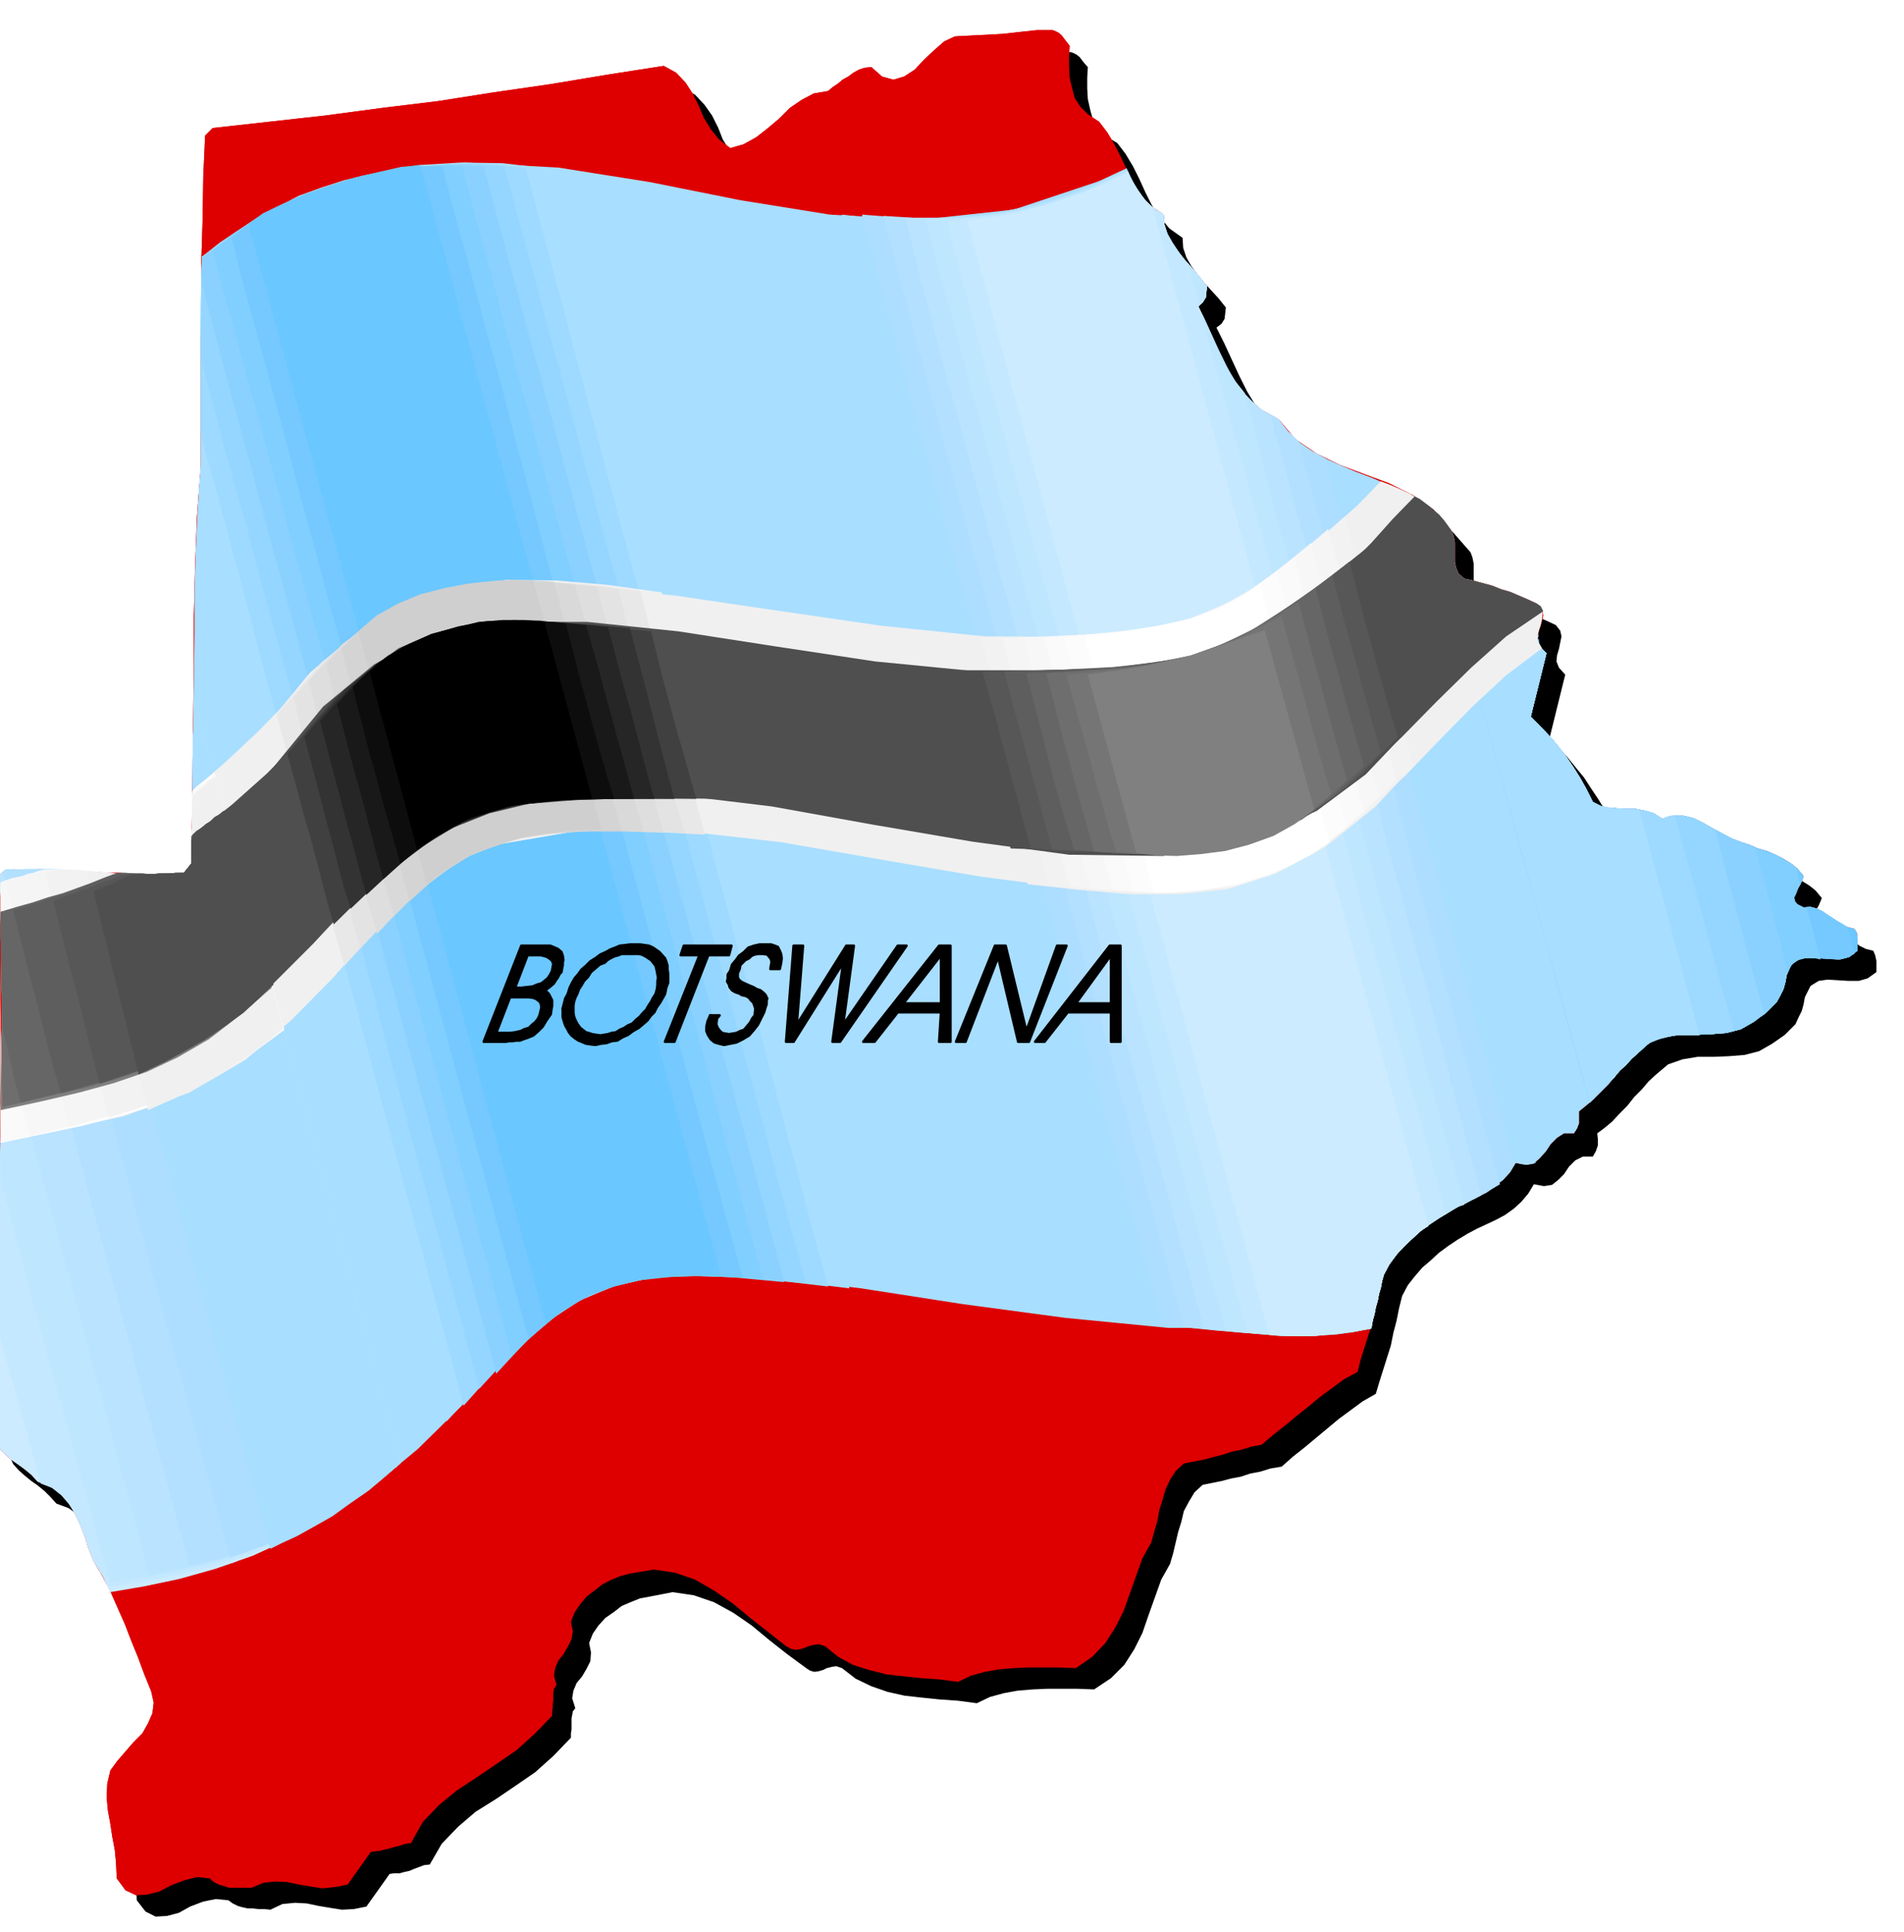 <svg xmlns="http://www.w3.org/2000/svg" width="490.455" height="497.584" fill-rule="evenodd" stroke-linecap="round" preserveAspectRatio="none" viewBox="0 0 3035 3079"><style>.brush1{fill:#de0000}.pen1{stroke:none}.brush2{fill:#000}.brush3{fill:#a8deff}.brush4{fill:#ccebff}.brush5{fill:#c4e8ff}.brush6{fill:#bfe6ff}.brush7{fill:#bae3ff}.brush8{fill:#b3e0ff}.brush9{fill:#addeff}.brush10{fill:#6bc7ff}.brush11{fill:#75c9ff}.brush12{fill:#80cfff}.brush13{fill:#8ad1ff}.brush14{fill:#94d6ff}.brush15{fill:#9ed9ff}.brush16{fill:#f0f0f0}.brush23{fill:#f2f2f2}.brush24{fill:#f5f5f5}.brush25{fill:#f7f7f7}.brush26{fill:#fafafa}.brush27{fill:#fcfcfc}.brush28{fill:#4f4f4f}.brush34{fill:#575757}.brush35{fill:#5e5e5e}.brush36{fill:#666}.brush37{fill:#6e6e6e}.brush38{fill:#757575}.pen2{stroke:#000;stroke-width:4;stroke-linejoin:round}</style><path d="m186 2993-1-24-2-21-4-21-3-20-4-22-2-21 1-22 5-21 11-15 13-15 13-15 14-14 9-16 7-16 2-17-4-18-11-27-10-27-11-27-10-26-12-27-11-25-13-25-14-24-8-20-6-19-8-20-8-17-11-18-12-14-17-11-19-7-10-11-11-9-11-8-10-7-10-9-9-9-8-10-5-11 4-111 4-111 3-112 3-111 1-112v-111l-1-111-1-109 2-6 3-3 4-3 5-1 9-1 9 1 32-1 33 1 33 2 33 2 32 1 33 2 33-1 33-1 12-15 1-81 1-79 1-78 1-78v-79l2-78 3-80 6-79V545l1-65v-66l2-65 1-67 3-66 12-12 90-10 90-10 90-12 90-11 89-14 90-13 90-15 90-14 20 11 15 16 11 17 10 20 8 19 11 18 13 16 18 14 21-6 20-11 18-14 19-16 17-17 19-13 19-10 23-4 7-6 9-6 7-6 9-5 8-6 9-5 9-3 11-1 17 15 18 5 17-5 17-11 15-16 16-15 16-14 17-8 19-1 19-1 19-1 19-1 18-2 18-2 19-2h25l5 2 4 2 5 4 6 8 7 9-1 17v17l1 17 4 17 4 15 9 14 12 12 18 12 13 17 12 20 10 20 10 21 9 20 13 19 15 17 21 14 1 16 5 15 8 14 10 15 10 13 12 13 11 13 12 15-1 9-1 9-5 8-7 6 11 24 12 26 11 26 13 26 15 23 18 22 21 18 27 15 27 32 34 23 37 18 40 15 38 14 38 19 33 23 29 34 3 8 2 10v31l2 10 4 9 9 8 14 3 15 4 15 4 15 6 14 4 14 6 14 6 15 7 7 9 3 9-2 10-3 10-3 9-1 11 4 10 10 11-25 101 14 14 15 16 13 15 14 18 11 16 12 19 10 18 10 20 11 6 14 3 14 1 15 1h15l15 3 13 4 14 9 17-5h17l16 4 16 8 14 8 15 8 15 8 16 6 12 4 14 6 14 4 14 6 12 6 13 8 10 8 10 12-2 6-3 7-4 7-3 8-3 6 1 6 4 5 10 5 11-1 11 3 9 5 10 7 9 6 10 7 9 4 12 3 4 7 1 9v19l-13 10-15 4-17-1-16-1-17-1-14 2-13 8-8 18-2 11-3 11-5 10-6 11-8 8-9 9-10 7-9 7-21 12-23 6-25 2-25 1h-26l-24 4-22 8-19 17-12 11-12 12-12 13-11 14-12 12-12 12-12 10-11 9v19l-3 8-5 8h-16l-11 7-10 10-8 12-10 11-9 8-13 2-16-3-9 15-11 12-13 10-13 10-16 8-15 8-15 7-15 9-15 9-15 10-15 11-13 12-13 12-12 13-11 15-9 17-5 18-4 20-5 20-5 20-6 19-6 19-6 19-5 20-22 12-19 14-19 14-18 15-19 15-18 15-19 15-19 16-16 3-16 5-15 3-15 5-16 4-15 4-16 3-15 3-13 12-9 14-7 15-5 17-5 16-3 17-5 17-5 18-14 25-10 28-10 28-10 28-13 26-16 25-21 22-26 18-27-1h-49l-23 1-24 2-22 4-22 6-21 10-30-4-29-2-28-3-27-3-28-7-25-8-24-13-21-17-10-3-8 1-8 2-7 3-7 2-7 1-8-2-7-4-28-22-28-22-29-24-29-20-31-18-32-11-34-5-36 6-16 4-15 6-14 7-13 10-13 10-10 12-9 13-6 15 3 15-2 13-6 12-7 12-8 10-5 12-2 12 4 15-4 6-1 6v12l-1 6v6l-1 6v7l-28 29-29 26-32 22-31 21-32 21-28 23-26 27-19 34-9 1-9 3-8 2-7 2-8 2-8 2-8 1-7 1-37 52-21 4-19 2-19-3-18-3-19-4-19-1-19 2-19 8h-36l-9-3-7-2-8-4-7-6-20-2-20 5-21 8-19 10-20 5-17 1-17-8-14-19z" class="pen1 brush1"/><path d="m218 3028-1-24-3-21-4-21-3-21-4-21-1-21 1-22 6-22 10-15 12-15 13-15 13-14 9-16 7-16 1-17-4-18-10-27-9-27-11-27-10-26-12-26-12-25-13-25-12-24-8-19-7-19-8-20-8-17-12-18-12-14-17-12-19-7-10-11-9-9-11-9-10-7-11-9-9-8-9-10-5-11 4-112 5-111 3-112 3-111v-112l1-111-1-111v-109l1-6 3-3 3-3h4l9-1 9 1 33-1 33 1 33 1 33 3 32 1 33 1 32-1h33l12-15 2-81 2-79v-78l1-78v-79l2-79 2-79 6-79V580l2-65 1-66 2-65 2-67 3-66 10-13 90-10 90-10 90-12 90-11 89-14 90-13 89-14 90-14 21 11 15 16 12 17 10 20 7 18 11 18 12 16 19 14 21-6 19-11 18-14 19-16 17-17 19-13 19-10 23-4 7-6 9-5 7-6 9-5 8-6 9-3 9-3h11l18 14 18 3 16-5 17-11 16-16 16-15 15-14 18-8 19-1 19-1 18-2 19-1 18-2 19-1 18-2h25l5 2 4 2 5 4 6 8 7 8-1 17v17l1 17 4 18 4 14 9 15 12 12 18 11 13 17 12 20 10 20 10 22 10 20 13 19 15 18 21 15 1 16 5 15 8 14 10 14 10 12 12 13 11 12 12 15-1 9-1 9-5 8-8 6 12 24 12 26 12 26 13 26 14 23 18 22 21 18 27 15 27 32 34 24 37 18 39 15 38 14 38 18 34 24 29 33 3 8 2 10v32l2 10 4 8 9 9 14 3 15 4 14 4 15 5 14 5 15 5 14 6 15 7 7 9 2 9-2 10-2 10-3 10-1 10 4 10 10 11-25 101 14 15 14 15 13 16 14 17 11 17 12 18 11 18 10 20 11 6 13 3 15 1 16 1h14l15 3 14 4 13 9 17-5 17 1 15 4 16 8 15 8 15 8 15 7 16 6 12 5 14 6 13 5 14 6 12 5 13 8 10 8 10 12-2 5-3 7-4 7-3 8-3 7 1 7 4 5 10 6 11-2 11 3 10 4 10 6 9 6 9 7 10 5 12 3 3 7 2 9v18l-14 10-14 4h-17l-16-1-17-1-14 2-13 8-9 18-2 11-3 11-5 10-5 11-8 8-9 9-10 7-10 7-21 12-23 6-25 2-24 1h-26l-24 4-23 8-19 16-12 11-11 13-12 12-11 14-12 12-12 13-12 10-12 9 1 9v10l-3 9-5 9h-16l-12 6-10 10-8 12-9 9-10 8-13 2-16-3-9 15-11 13-12 11-14 10-15 8-15 7-15 7-15 8-15 9-15 10-15 11-13 12-14 12-12 14-11 14-9 17-5 20-4 20-5 19-4 20-6 19-6 19-6 19-6 20-21 12-19 14-19 14-18 15-18 15-18 15-19 15-18 16-18 3-16 5-16 3-15 5-16 3-15 4-15 3-15 3-13 12-9 15-8 15-4 17-5 16-4 17-4 17-5 17-14 25-10 28-10 28-10 29-13 26-16 25-21 21-27 18-26-1h-49l-23 1-24 2-22 4-22 6-21 10-30-4-29-2-29-3-27-3-27-6-26-9-25-12-22-17-9-3-7 1-8 2-6 3-7 2-7 1-7-2-6-4-30-22-28-22-29-24-29-20-31-17-32-11-34-5-36 7-16 3-15 6-14 6-13 10-13 9-11 12-9 13-6 15 3 15-1 14-6 12-7 12-9 11-5 12-2 12 5 16-4 5-1 6-1 5v18l-1 6v7l-28 29-29 26-32 22-31 21-32 20-28 24-26 27-19 33-9 1-8 3-8 3-7 3-9 2-7 2h-9l-7 1-37 52-20 4-19 1-19-3-18-3-19-4-19-1-20 2-19 9-10-1h-9l-9-1h-8l-9-2-7-2-8-4-7-5-20-2-20 4-21 8-18 10-19 5-18 1-16-8-14-18z" class="pen1 brush2"/><path d="m186 2993-1-24-2-21-4-21-3-20-4-22-2-21 1-22 5-21 11-15 13-15 13-15 14-14 9-16 7-16 2-17-4-18-11-27-10-27-11-27-10-26-12-27-11-25-13-25-14-24-8-20-6-19-8-20-8-17-11-18-12-14-17-11-19-7-10-11-11-9-11-8-10-7-10-9-9-9-8-10-5-11 4-111 4-111 3-112 3-111 1-112v-111l-1-111-1-109 2-6 3-3 4-3 5-1 9-1 9 1 32-1 33 1 33 2 33 2 32 1 33 2 33-1 33-1 12-15 1-81 1-79 1-78 1-78v-79l2-78 3-80 6-79V545l1-65v-66l2-65 1-67 3-66 12-12 90-10 90-10 90-12 90-11 89-14 90-13 90-15 90-14 20 11 15 16 11 17 10 20 8 19 11 18 13 16 18 14 21-6 20-11 18-14 19-16 17-17 19-13 19-10 23-4 7-6 9-6 7-6 9-5 8-6 9-5 9-3 11-1 17 15 18 5 17-5 17-11 15-16 16-15 16-14 17-8 19-1 19-1 19-1 19-1 18-2 18-2 19-2h25l5 2 4 2 5 4 6 8 7 9-1 17v17l1 17 4 17 4 15 9 14 12 12 18 12 13 17 12 20 10 20 10 21 9 20 13 19 15 17 21 14 1 16 5 15 8 14 10 15 10 13 12 13 11 13 12 15-1 9-1 9-5 8-7 6 11 24 12 26 11 26 13 26 15 23 18 22 21 18 27 15 27 32 34 23 37 18 40 15 38 14 38 19 33 23 29 34 3 8 2 10v31l2 10 4 9 9 8 14 3 15 4 15 4 15 6 14 4 14 6 14 6 15 7 7 9 3 9-2 10-3 10-3 9-1 11 4 10 10 11-25 101 14 14 15 16 13 15 14 18 11 16 12 19 10 18 10 20 11 6 14 3 14 1 15 1h15l15 3 13 4 14 9 17-5h17l16 4 16 8 14 8 15 8 15 8 16 6 12 4 14 6 14 4 14 6 12 6 13 8 10 8 10 12-2 6-3 7-4 7-3 8-3 6 1 6 4 5 10 5 11-1 11 3 9 5 10 7 9 6 10 7 9 4 12 3 4 7 1 9v19l-13 10-15 4-17-1-16-1-17-1-14 2-13 8-8 18-2 11-3 11-5 10-6 11-8 8-9 9-10 7-9 7-21 12-23 6-25 2-25 1h-26l-24 4-22 8-19 17-12 11-12 12-12 13-11 14-12 12-12 12-12 10-11 9v19l-3 8-5 8h-16l-11 7-10 10-8 12-10 11-9 8-13 2-16-3-9 15-11 12-13 10-13 10-16 8-15 8-15 7-15 9-15 9-15 10-15 11-13 12-13 12-12 13-11 15-9 17-5 18-4 20-5 20-5 20-6 19-6 19-6 19-5 20-22 12-19 14-19 14-18 15-19 15-18 15-19 15-19 16-16 3-16 5-15 3-15 5-16 4-15 4-16 3-15 3-13 12-9 14-7 15-5 17-5 16-3 17-5 17-5 18-14 25-10 28-10 28-10 28-13 26-16 25-21 22-26 18-27-1h-49l-23 1-24 2-22 4-22 6-21 10-30-4-29-2-28-3-27-3-28-7-25-8-24-13-21-17-10-3-8 1-8 2-7 3-7 2-7 1-8-2-7-4-28-22-28-22-29-24-29-20-31-18-32-11-34-5-36 6-16 4-15 6-14 7-13 10-13 10-10 12-9 13-6 15 3 15-2 13-6 12-7 12-8 10-5 12-2 12 4 15-4 6-1 6v12l-1 6v6l-1 6v7l-28 29-29 26-32 22-31 21-32 21-28 23-26 27-19 34-9 1-9 3-8 2-7 2-8 2-8 2-8 1-7 1-37 52-21 4-19 2-19-3-18-3-19-4-19-1-19 2-19 8h-36l-9-3-7-2-8-4-7-6-20-2-20 5-21 8-19 10-20 5-17 1-17-8-14-19z" class="pen1 brush1"/><path d="m176 2534 23-4 23-3 24-4 24-4 24-7 25-6 26-8 27-8 116-52 97-62 81-67 69-68 61-66 59-57 60-46 66-29 109-15 133 7 150 18 161 25 164 22 164 16h155l142-21 9-4 9-3 8-3 8-3 1-7 2-6 2-7 2-6 1-7 2-6 1-6 2-6 9-17 11-15 12-13 13-12 13-12 15-11 15-10 15-9 15-9 15-7 15-8 16-8 13-10 13-10 11-12 9-15 16 3 13-2 9-8 10-11 8-12 10-10 11-7h16l5-8 3-8v-19l11-9 12-10 12-12 12-12 11-14 12-13 12-12 12-11 19-17 22-8 24-4h26l25-1 25-2 23-6 21-12 9-7 10-7 9-9 8-8 6-11 5-10 3-11 2-11 8-18 13-8 14-2 17 1 16 1 17 1 15-4 13-10v-19l-1-9-4-7-12-3-9-4-10-7-9-6-10-7-9-5-11-3-11 1-10-5-4-5-1-6 3-6 3-8 4-7 3-7 2-6-10-12-10-8-13-8-12-6-14-6-14-4-14-6-12-4-16-6-15-8-15-8-14-8-16-8-16-4h-17l-17 5-14-9-13-4-15-3h-15l-15-1-14-1-14-3-11-6-10-20-10-18-12-19-11-16-14-18-13-15-15-16-14-14 25-101-8-8-4-7-2-8 2-7-44 31-40 37-41 40-42 44-48 43-54 44-64 41-75 41-156 51-155 16-157-9-156-23-157-29-157-23-156-9-155 19-73 22-58 34-48 42-41 49-41 52-43 54-51 52-60 50-61 36-55 31-51 23-46 18-45 12-41 10-41 6-40 5-2 57-1 59-2 58-1 59-2 58-2 58-3 58-2 59 5 11 8 10 9 9 10 9 10 7 11 8 11 9 10 11 19 7 17 11 12 14 11 18 8 17 8 20 6 19 8 20 3 5 4 6 3 6 4 6 3 6 3 6 3 6 4 6z" class="pen1 brush3"/><path d="m176 2537 53-9 57-12 57-16 60-21 59-27 60-32 58-40 58-48-190-704-47 37-47 33-48 27-49 25-55 19-60 18-67 15-74 16-2 59-1 59-2 59-1 59-2 58-2 58-3 58-2 59 5 11 8 10 9 9 10 9 10 7 11 8 11 9 10 11 19 7 17 11 12 14 11 18 8 17 8 20 6 19 8 20 3 5 4 6 3 6 4 6 3 6 3 7 3 7 4 7z" class="pen1 brush4"/><path d="m174 2529 51-8 56-11 58-14 60-19 60-26 61-31 60-40 58-48-24-89-24-88-24-88-23-87-24-89-24-88-24-88-23-87-45 36-45 31-47 27-50 24-55 20-61 18-68 16-76 16-1 36v36l-1 36v36l-2 36-1 36-1 36-1 37 8 32 9 32 9 32 9 33 9 32 9 33 9 32 9 33 18 7 15 12 12 14 11 17 7 17 8 19 6 18 7 19 6 10 7 11 6 10 6 11z" class="pen1 brush5"/><path d="m176 2522 47-7 53-10 58-13 61-17 62-25 62-31 60-39 59-48-24-89-24-88-24-88-23-87-24-89-24-88-24-88-23-87-43 33-43 31-46 26-49 23-56 20-62 19-70 16-78 17v67l21 80 21 80 22 80 22 81 22 79 22 80 22 81 23 81z" class="pen1 brush6"/><path d="m238 2510 40-8 47-10 50-14 53-17 54-24 54-28 52-36 50-41-24-89-24-88-24-88-23-87-24-89-24-88-24-88-23-87-37 29-39 27-42 24-44 23-51 20-55 19-63 17-69 17 23 87 24 88 24 88 24 88 23 88 24 89 24 88 24 90z" class="pen1 brush7"/><path d="m302 2495 33-8 39-10 42-15 46-17 46-22 46-26 43-31 41-34-24-89-24-88-24-88-23-87-24-89-24-88-24-88-23-87-31 24-33 24-36 21-39 22-43 19-47 19-51 17-56 17 23 87 24 88 24 88 24 89 23 87 24 88 24 88 24 89z" class="pen1 brush8"/><path d="m367 2482 25-9 31-11 34-14 38-17 37-21 38-24 35-26 33-28-24-89-24-88-24-88-23-87-24-89-24-88-24-88-23-87-24 20-27 20-30 20-32 20-36 18-39 18-41 16-43 16 23 87 23 88 24 88 24 89 24 87 24 89 24 88 25 90z" class="pen1 brush9"/><path d="m431 2468 18-9 24-11 27-15 30-17 29-21 29-20 26-22 24-21-190-704-18 15-21 17-24 18-26 18-29 17-29 18-30 17-30 16 190 704z" class="pen1 brush3"/><path d="m2453 1018-13 8-12 9-12 10-12 10-12 10-12 11-12 12-12 12 178 657 9-10 10-10 10-10 10-10 9-11 10-9 9-10 10-9 19-17 22-8 24-4h26l25-1 25-2 23-6 21-12 9-7 10-7 9-9 8-8 6-11 5-10 3-11 2-11 8-18 13-8 14-2 17 1 16 1 17 1 15-4 13-10v-19l-1-9-4-7-12-3-9-4-10-7-9-6-10-7-9-5-11-3-11 1-10-5-4-5-1-6 3-6 3-8 4-7 3-7 2-6-10-12-10-8-13-8-12-6-14-6-14-4-14-6-12-4-16-6-15-8-15-8-14-8-16-8-16-4h-17l-17 5-14-9-13-4-15-3h-15l-15-1-14-1-14-3-11-6-10-20-10-18-12-19-11-16-14-18-13-15-15-16-14-14 25-101-7-6-3-6-2-6v-5z" class="pen1 brush10"/><path d="m2453 1021-13 7-12 9-12 8-12 11-12 9-12 11-12 12-12 12 22 82 22 82 22 82 23 83 22 81 22 83 22 81 23 83 9-10 10-10 10-10 10-10 9-11 10-9 9-10 10-9 19-17 22-8 24-4h26l25-1 25-2 23-6 21-12 9-7 10-7 9-9 8-8 6-11 5-10 3-11 2-11 8-17 12-8 13-3 16 1 15 1 16 1 14-2 14-7-3-11-2-10-3-11-2-10-9-6-9-5-9-6-8-5-9-6-9-3-9-2-9 1-10-5-4-5-1-6 3-6 3-8 4-7 3-7 2-6-10-12-10-8-13-8-12-6-14-6-14-4-14-6-12-4-16-6-15-8-15-8-14-8-16-8-16-4h-17l-17 5-14-9-13-4-15-3h-15l-15-1-14-1-14-3-11-6-10-20-10-18-12-19-11-16-14-18-13-15-15-16-14-14 25-101-7-6-3-5-2-5v-4z" class="pen1 brush11"/><path d="m2453 1023-13 7-12 8-12 9-12 10-12 9-12 11-12 11-12 12 22 82 22 82 22 82 23 83 22 81 22 83 22 81 23 83 9-10 10-10 10-10 10-10 9-11 10-9 9-10 10-9 19-17 22-8 24-4h26l25-1 25-2 23-6 21-12 9-7 10-7 9-9 8-8 6-11 5-10 3-11 2-11 3-10 6-7 6-6 7-2 7-2h16l9 2-3-12-3-10-3-11-2-10-3-11-3-9-3-11-2-9h-5l-9-4-4-3-3-5 1-4 1-6 2-5 3-5 4-5-3-8-1-6-1-6v-5l-11-8-10-6-11-6-11-4-12-5-11-4-12-5-11-4-16-6-15-8-15-8-14-8-16-8-16-4h-17l-17 5-14-9-13-4-15-3h-15l-15-1-14-1-14-3-11-6-10-20-10-18-12-19-11-16-14-18-13-15-15-16-14-14 25-101-6-5-3-4-3-6v-3z" class="pen1 brush12"/><path d="m2453 1026-13 6-12 8-12 8-12 9-12 9-12 11-12 11-12 12 22 82 22 82 22 82 23 83 22 81 22 83 22 81 23 83 9-10 10-10 10-10 10-10 9-11 10-9 9-10 10-9 19-17 22-8 24-4h26l25-1 25-2 23-6 21-12 9-7 10-7 9-9 8-8 6-11 5-10 3-11 2-11 1-4 1-3-7-25-6-24-7-25-6-24-7-25-6-24-7-24-6-24-6-3-5-2-6-3-5-2-16-6-15-8-15-8-14-8-16-8-16-4h-17l-17 5-14-9-13-4-15-3h-15l-15-1-14-1-14-3-11-6-10-20-10-18-12-19-11-16-14-18-13-15-15-16-14-14 25-101-8-8-4-7z" class="pen1 brush13"/><path d="m2453 1026-13 7-12 8-13 9-12 9-12 9-12 11-12 11-11 12 22 81 22 82 22 82 23 82 22 81 22 83 22 81 23 83 9-10 10-10 10-10 10-10 9-11 10-9 9-10 10-9 19-17 22-8 24-4h26l25-1 25-2 23-6 21-12 8-6 9-6-11-37-10-36-10-37-9-36-10-38-10-36-10-38-9-36-11-6-10-5-10-5-10-3-11-3-10-1-11 1-11 5-14-9-13-4-15-3h-15l-15-1-14-1-14-3-11-6-10-20-10-18-12-19-11-16-14-18-13-15-15-16-14-14 25-101-8-8-4-7z" class="pen1 brush14"/><path d="m2453 1028-14 6-13 8-13 8-12 9-12 9-12 11-11 11-10 12 22 81 22 82 22 82 23 82 22 81 22 83 22 81 23 83 9-10 10-10 10-10 10-10 9-11 10-9 9-10 10-9 16-15 18-8 18-5 21-1 20-1h20l20-2 20-3-12-44-12-42-12-44-11-42-12-44-12-43-12-42-11-42h-5l-4 1-6 1-5 3-14-9-13-4-15-3h-15l-15-1-14-1-14-3-11-6-10-20-10-18-12-19-11-16-14-18-13-15-15-16-14-14 25-101-8-8-4-5z" class="pen1 brush15"/><path d="m2453 1026-14 7-13 9-14 9-12 10-12 9-12 11-11 10-9 11 178 655 9-10 10-10 10-10 10-10 9-11 10-9 9-10 10-9 9-10 12-7 12-5 13-3 12-3h40l-96-360-11-1h-10l-10-1h-9l-10-2-9-1-8-4-7-3-10-20-10-18-12-19-11-16-14-18-13-15-15-16-14-14 25-101-8-8-4-7zM712 2265l75-83 66-62 63-44 65-28 70-15 83-2 99 7 121 15-195-723-141-17-107-4-83 6-65 20-57 32-53 47-60 61-71 79 190 711z" class="pen1 brush3"/><path d="m739 2240 65-73 60-54 57-40 59-24 64-14 76-3 89 5 111 13-25-91-24-91-24-90-24-90-24-91-24-90-24-90-24-90-123-14-96-4-76 6-61 18-54 29-51 42-55 55-64 70 24 88 24 89 24 89 24 89 24 88 24 90 24 88 24 90z" class="pen1 brush15"/><path d="m764 2213 57-62 53-46 51-34 54-22 58-13 69-3 80 3 99 9-25-90-24-90-24-90-24-89-24-90-24-90-24-90-24-89-105-13-84-3-70 5-57 16-51 24-47 37-50 48-54 61 23 88 23 89 24 89 24 89 24 88 24 90 24 88 24 90z" class="pen1 brush14"/><path d="m791 2189 48-52 46-39 45-29 48-19 52-13 62-4 71 2 87 8-24-90-24-90-24-90-24-89-24-90-24-90-24-90-24-89-87-10-72-2-62 5-53 14-49 21-44 31-45 40-47 51 24 88 24 89 24 89 24 89 24 89 24 90 24 90 24 90z" class="pen1 brush13"/><path d="m816 2161 40-40 39-31 39-24 43-17 46-11 55-5 63-1 75 6-24-90-24-89-24-89-23-89-24-90-24-89-24-89-23-88-70-8-62-2-55 5-49 12-46 17-41 26-40 33-37 42 23 88 24 89 24 89 24 89 23 88 24 90 24 88 24 90z" class="pen1 brush12"/><path d="m843 2134 32-29 33-23 34-19 37-13 41-10 47-5 54-2 63 3-25-90-24-88-24-90-24-88-24-90-24-89-24-90-24-89-51-6-50 1-48 4-45 10-43 14-39 20-36 25-29 33 24 88 24 89 24 89 24 89 24 88 24 90 24 88 25 90z" class="pen1 brush11"/><path d="m870 2110 23-19 26-16 27-14 32-11 34-9 40-6 45-3 52 1-192-711-34-3h-38l-41 3-40 7-40 10-35 15-30 18-21 24 192 714z" class="pen1 brush10"/><path d="m2268 1184-76 82-66 63-64 44-63 30-71 14-81 4-99-7-120-13 190 706 65 7 58 6 52 4 48 3h41l38-1 34-3 32-6 2-12 3-11 2-11 3-10 2-11 3-10 2-11 3-10 9-17 11-15 12-13 13-12 13-12 15-11 15-10 15-9 15-9 15-7 15-8 16-8 13-10 13-10 11-12 9-15 9 2 9 1 7-1 7-2-180-669z" class="pen1 brush3"/><path d="m2240 1209-67 71-59 56-57 39-58 27-66 13-74 5-91-5-108-11 24 87 24 88 24 88 24 89 24 88 24 89 24 88 25 89 57 6 53 6 46 4 43 3 38-1 35-1 31-4 30-6 2-12 3-11 2-11 3-10 2-11 3-10 2-11 3-10 9-17 11-15 12-13 13-12 13-12 15-11 15-10 15-9 15-9 15-7 15-8 15-8 13-10 12-10 10-12 9-15-22-81-21-81-22-81-21-80-22-81-21-80-22-80-22-80z" class="pen1 brush9"/><path d="m2216 1236-59 60-53 47-51 34-53 24-59 13-68 4-81-3-97-9 24 88 24 89 24 88 24 89 24 88 24 89 24 88 24 90 50 5 46 4 41 2 39 2 34-1 32-2 29-3 28-5 2-12 3-11 2-11 3-10 2-11 3-10 2-11 3-10 9-17 11-15 12-13 13-12 13-12 15-11 15-10 15-9 10-6 11-6 10-5 11-5 10-6 10-5 10-6 10-6-23-82-22-81-23-82-21-81-22-82-22-81-21-81-21-81z" class="pen1 brush8"/><path d="m2189 1260-51 50-46 39-46 30-47 21-53 11-60 5-72-1-85-6 23 88 23 89 24 88 24 89 24 87 24 89 24 88 24 90 42 4 40 4 37 2 34 2 31-1 29-2 27-4 27-5 2-12 3-11 2-11 3-10 2-11 3-10 2-11 3-10 9-17 11-15 12-13 13-12 13-12 15-11 15-10 15-9 6-4 7-4 7-3 7-3 6-4 7-3 6-3 6-3-22-81-21-81-21-81-21-80-22-81-22-80-22-81-21-80z" class="pen1 brush7"/><path d="m2161 1288-42 39-38 31-40 23-41 18-48 10-53 5h-64l-74-3 24 88 24 89 24 89 24 89 24 88 24 89 24 88 25 89 34 4 33 3 31 1 30 1 27-2 27-2 25-5 25-5 2-11 3-10 2-11 3-10 2-11 3-10 2-11 3-10 9-17 11-15 12-13 13-12 13-12 15-11 15-10 15-9 5-4 6-3 6-3 8-2-22-80-22-79-22-79-21-79-22-80-22-78-21-79-21-78z" class="pen1 brush6"/><path d="m2137 1315-34 28-32 24-34 18-37 14-41 8-47 6-54 1-62-1 24 88 24 89 24 89 24 89 24 88 24 90 24 88 25 90 25 2 26 3h51l24-2 24-3 23-4 24-5 2-11 3-10 2-11 3-10 2-11 3-10 2-11 3-10 8-16 11-14 11-13 13-12 13-12 14-11 14-10 15-9-22-78-21-78-22-78-21-77-21-78-21-77-20-77-20-76z" class="pen1 brush5"/><path d="m2110 1339-25 18-25 15-28 13-31 12-36 8-39 6-45 4-50 1 192 711 16 1 18 1h41l21-3 22-2 22-4 23-3 2-12 3-11 2-11 3-10 2-11 3-10 2-11 3-10 6-12 8-11 8-11 9-9 9-10 9-9 10-8 12-7-167-615z" class="pen1 brush4"/><path d="m1 1423 9-3 9-2 9-3 10-2 9-3 10-3 10-3 11-3 9-3 9-2 9-4 10-3-11-2-10-1-11-1H41l-10 1-9-1-9 1-5 1-4 3-3 3-2 6v5l1 7v6l1 6zm306-145 57-51 51-50 47-50 45-46 42-43 43-37 44-29 49-18 110-15 134 7 150 18 161 25 164 22 164 16h155l140-21 64-22 58-25 49-28 44-30 37-32 35-32 30-33 31-32-25-11-24-9-24-10-22-10-23-12-20-14-19-18-16-20-27-15-21-18-18-22-15-23-13-26-11-26-12-26-11-24 7-6 5-8 1-9 1-9-12-15-11-13-12-13-10-13-10-15-8-14-5-15-1-16-12-7-10-8-9-9-6-8-7-10-6-10-5-10-4-10-8 3-6 3-7 3-6 4-153 51-148 16-145-8-143-23-145-29-145-23-149-8-152 19-40 9-37 12-36 13-32 17-33 17-30 20-30 20-29 23-1 41-1 42v252l-5 67-3 67-2 66v67l-1 66-1 66-1 66v69z" class="pen1 brush3"/><path d="m1 1428 14-5 15-4 15-4 15-4 15-6 15-5 16-6 16-5-12-2-11-1-12-1H41l-10 1-9-1-9 1-5 1-4 3-3 3-2 6v7l1 7v7l1 8zm306-150 9-9 9-8 9-9 10-9-34-131-1 20v21l-1 21v21l-1 20v63z" class="pen1 brush4"/><path d="m1 1423 13-4 14-4 14-4 14-4 14-5 15-4 15-5 15-4-11-2-10-1-11-1H41l-10 1-9-1-9 1-5 1-4 3-3 3-2 6v5l1 5v6l1 8zm306-145 9-10 9-8 9-9 10-8-5-17-4-16-4-16-4-16-5-17-4-16-4-17-4-16-1 20v20l-1 21v21l-1 20v64z" class="pen1 brush5"/><path d="m1 1418 12-4 13-3 13-3 14-3 12-5 14-5 13-5 15-4-10-1H40l-9 1-9-1-9 1-5 1-4 3-3 3-2 6 1 8 1 11zm306-143 9-8 9-8 9-8 10-8-5-17-4-16-5-16-3-16-5-17-4-16-4-17-4-16-1 20v20l-1 20v21l-1 20v62z" class="pen1 brush6"/><path d="m1 1413 11-3 12-2 12-3 12-3 12-4 13-4 13-4 14-4-9-1H39l-8 1-9-1-9 1-5 1-4 3-3 3-2 6 1 7 1 7zm306-138 9-8 9-8 9-8 10-8-5-17-4-16-5-16-3-16-5-17-4-16-4-17-4-16-1 20v20l-1 20v21l-1 20v62z" class="pen1 brush7"/><path d="m9 1409 9-2 9-2 10-2 12-2 11-4 12-3 12-4 13-4-9-1H39l-8 1-7-1H9l-5 4 1 5 2 5 1 5 1 5zm298-134 9-8 9-8 9-8 10-8-5-17-4-16-5-16-3-16-5-17-4-16-4-17-4-16-1 20v20l-1 20v21l-1 20v62z" class="pen1 brush8"/><path d="m73 1396 6-2 7-2 7-3 9-3H70l2 4 1 6zm234-121 9-8 10-8 9-8 9-8-5-17-4-16-5-16-3-16-5-17-4-16-4-17-4-16-1 20v20l-1 20v21l-1 20v62z" class="pen1 brush9"/><path d="m307 1278 10-10 10-8 8-9 9-8-34-131-1 20v21l-1 21v21l-1 20v63zM1796 268l-60 28-59 22-58 15-57 11-57 5-55 2-55-3-53-6 182 684 89 6 87 1 85-6 83-15 79-27 77-39 74-56 71-72-20-71-17-7-16-7-15-9-14-8-15-10-12-11-12-13-10-14-27-15-21-18-18-22-15-23-13-26-11-26-12-26-11-24 7-6 5-8 1-9 1-9-12-15-11-13-12-13-10-13-10-15-8-14-5-15-1-16-12-7-10-8-9-9-6-8-7-11-6-10-5-11-4-10z" class="pen1 brush3"/><path d="m1796 270-55 25-54 20-54 15-52 11-53 5-52 2-51-2-51-4 22 85 24 86 22 86 24 86 23 85 23 85 23 85 24 86 80 4h79l77-6 75-13 72-24 70-34 66-49 64-63-4-15-4-13-4-15-3-13-4-14-4-14-4-14-3-13-12-6-10-6-10-7-9-6-9-9-9-8-8-10-7-10-27-15-21-18-18-22-15-23-13-26-11-26-12-26-11-24 7-6 5-8 1-9 1-9-12-15-11-13-12-13-10-13-10-15-8-14-5-15-1-16-12-7-10-8-9-9-6-8-7-10-6-10-5-10-4-10z" class="pen1 brush9"/><path d="m1796 270-50 24-49 19-49 14-48 11-49 6-48 3h-48l-47-3 22 85 23 85 23 85 23 86 23 85 23 85 23 85 23 86 71 4h71l69-5 69-12 65-22 62-30 59-42 57-54-6-21-5-20-6-20-5-19-6-21-5-19-6-21-5-19-9-9-8-8-8-10-7-10-27-15-21-18-18-22-15-23-13-26-11-26-12-26-11-24 7-6 5-8 1-9 1-9-12-15-11-13-12-13-10-13-10-15-8-14-5-15-1-16-12-7-9-7-9-9-6-8-8-10-5-10-6-11-4-10z" class="pen1 brush8"/><path d="m1796 270-45 22-44 18-45 14-44 12-45 7-44 4h-86l21 84 23 86 22 84 24 86 23 85 23 85 23 85 24 86 61 1 63-1 61-6 62-11 57-19 56-25 52-35 49-44-8-29-8-28-8-28-7-28-8-29-8-28-8-28-6-27-24-17-18-19-16-21-13-23-12-25-11-24-11-24-11-22 7-6 5-8 1-9 1-9-12-15-11-13-12-13-10-13-10-15-8-14-5-15-1-16-11-7-9-7-9-9-6-8-7-10-6-10-6-11-5-10z" class="pen1 brush7"/><path d="m1798 273-40 19-39 17-41 13-40 11-41 7-41 5-41 3-40 1 22 84 24 84 22 85 24 85 22 85 23 85 23 85 23 86 53 1 54-1 54-6 54-10 51-16 50-22 44-29 42-35-11-36-10-35-10-36-9-35-9-36-9-36-9-35-9-35-13-16-11-17-9-18-9-17-9-18-7-18-8-18-8-16 7-6 5-8 1-9 1-9-12-15-11-13-12-13-10-13-10-15-8-14-5-15-1-16-11-7-9-7-9-8-6-8-7-10-6-10-5-10-4-9z" class="pen1 brush6"/><path d="m1798 273-34 16-34 16-36 12-36 12-38 8-36 7-38 4-36 4 21 84 23 84 22 84 24 85 22 84 23 84 23 85 24 86 43 1 46-2 46-6 47-9 44-14 43-17 38-23 34-26-15-55-15-55-15-55-15-54-15-54-15-54-15-54-14-53-2-6-2-4h2l-3-9-2-9-2-8-2-8-3-9-2-8-2-8-1-8-8-9-7-9-7-9-6-9-6-11-3-10-3-11v-11l-11-7-9-7-9-8-6-8-7-10-6-10-5-10-4-9z" class="pen1 brush5"/><path d="m1798 275-26 12-28 13-31 11-32 12-34 9-35 9-35 6-35 5 182 676h34l38-3 39-6 40-8 37-12 36-12 31-16 27-17-168-622-8-7-6-7-6-7-4-7-5-8-4-7-4-7-3-7z" class="pen1 brush4"/><path d="m418 1179 74-84 66-63 62-45 65-28 70-16 82-2 99 6 122 15-188-694-69-8-67-1-67 4-67 13-68 19-68 28-71 37-71 49-1 41-1 41v253l-1 7v7l-1 7v7l-1 6v23l101 378z" class="pen1 brush3"/><path d="m443 1149 65-72 60-54 57-39 60-25 64-14 75-3 90 5 109 12-24-87-23-86-23-87-23-86-23-87-23-86-23-86-23-86-64-7h-64l-64 6-63 13-65 19-65 28-66 36-65 46-1 34-1 35v212l15 57 16 57 15 57 16 58 15 57 15 58 15 57 16 58z" class="pen1 brush15"/><path d="m470 1122 56-62 53-46 51-34 54-22 59-12 68-3 81 4 99 10-24-87-23-86-23-86-23-86-24-87-23-87-24-87-23-86-59-4-59 3-60 7-60 14-62 20-60 28-62 34-60 44-1 19v60l-1 19v60l18 69 18 69 19 69 20 70 18 69 19 69 19 69 19 69z" class="pen1 brush14"/><path d="m495 1095 49-51 47-39 45-28 48-19 52-11 62-3 72 2 87 8-24-87-23-86-23-86-23-86-24-86-23-86-23-86-23-86-54-3-56 4-58 9-57 15-58 20-57 27-56 33-53 41v42l21 80 21 80 22 80 22 81 21 79 22 80 22 81 22 81z" class="pen1 brush13"/><path d="m522 1068 40-40 40-30 39-24 43-15 46-10 54-4 63 1 75 6-24-87-23-86-23-86-23-85-24-86-22-86-24-86-22-85-47-1-50 5-52 9-52 15-54 18-50 25-49 29-44 34 22 83 23 83 23 84 23 84 22 83 23 84 23 84 24 84z" class="pen1 brush12"/><path d="m547 1041 32-29 32-23 34-18 37-12 41-9 47-4h54l63 3-23-87-22-85-23-86-22-85-24-86-22-85-24-85-22-85h-39l-43 6-46 9-46 14-46 16-43 20-40 23-33 26 21 82 23 83 22 82 23 84 21 82 23 83 22 83 23 83z" class="pen1 brush11"/><path d="m574 1014 23-18 26-15 28-13 32-9 34-8 41-4 45-3h52L670 263l-31 3-35 8-39 9-40 13-40 14-35 15-31 15-23 17 178 657z" class="pen1 brush10"/><path d="m1 1418 8-3 8-3 9-3 10-2 9-4 9-3 10-3 11-3 5-3 5-1 4-3 6-1h24l25 2 25 2 25 2h24l25 1 25-1 25-1 12-15v-45l1-14v-44l1-13 55-48 50-47 46-47 43-43 39-40 37-33 36-26 37-17 128-25h144l154 15 163 24 165 24 165 17 160 1 153-21 53-18 49-23 43-26 40-29 36-32 34-32 32-34 32-33 16 6 16 7 15 7 15 10 14 9 13 12 12 12 12 16 3 8 2 10v31l2 10 4 9 9 8 14 3 15 4 15 4 15 6 14 4 14 6 14 6 15 7 6 8 3 8-1 9-2 9-3 9-2 9 1 9 6 10-57 43-54 50-53 54-53 55-55 51-56 46-59 38-63 26-140 23-149-2-155-20-158-27-161-28-158-18-154-2-147 25-73 31-63 50-60 62-59 68-66 67-74 64-89 52-106 38-195 42v-51l1-51v-51l1-51-1-51v-50l-1-50v-48z" class="pen1 brush16"/><path d="m522 1564 75-84 67-62 61-44 64-29 69-18 82-6 98 1 121 8-104-386-86-12-82-7-80-1-78 12-78 25-78 44-79 67-78 95 106 397z" class="pen1 brush16"/><path d="m549 1539 66-73 59-55 56-40 58-26 63-16 75-6 89 1 109 6-14-50-12-49-14-49-12-48-13-48-13-48-13-48-12-48-77-10-74-6h-73l-71 11-72 22-71 39-71 58-71 83 13 49 14 51 13 49 14 51 12 49 14 51 13 49 15 51z" class="pen1" style="fill:#e8e8e8"/><path d="m574 1512 58-62 53-46 50-35 53-24 57-15 68-7 80-1 99 5-15-49-13-48-14-49-12-48-14-49-13-49-13-48-12-48-67-8-66-5h-66l-64 10-65 19-64 35-63 51-63 71 12 49 13 51 13 49 14 51 13 49 14 51 13 49 14 51z" class="pen1" style="fill:#e3e3e3"/><path d="m601 1488 49-52 46-39 44-30 48-21 52-14 60-7 71-1 87 3-14-50-13-49-14-49-13-49-14-49-13-49-13-49-12-48-59-6-58-3-58 2-58 9-59 17-57 30-57 42-54 59 13 49 14 50 13 50 14 51 13 50 14 51 13 51 15 51z" class="pen1" style="fill:#dedede"/><path d="m628 1460 40-40 39-30 39-25 42-17 46-13 53-8 63-3 76 1-15-50-13-49-14-49-13-49-14-50-13-48-14-50-13-48-49-5-50-1-51 2-51 9-51 15-50 24-49 35-46 47 12 50 13 51 13 50 14 51 13 49 15 51 13 49 15 51z" class="pen1" style="fill:#d9d9d9"/><path d="m653 1436 32-29 32-24 33-20 37-15 40-12 47-7 54-4h63l-14-50-13-50-13-50-13-49-14-50-14-50-14-50-13-49-40-2-42 1-44 3-44 9-45 13-44 19-42 27-38 36 13 49 14 51 14 49 14 51 13 50 14 51 13 51 14 51z" class="pen1" style="fill:#d4d4d4"/><path d="m680 1409 23-18 26-16 27-15 32-11 34-12 40-8 45-5 52-2-109-397-32-1-34 2-38 4-37 7-39 10-36 15-34 19-29 25 109 403z" class="pen1" style="fill:#cfcfcf"/><path d="m2171 799-77 68-68 53-66 39-65 28-73 17-81 9-96 3h-113l106 393 82 9 81 7h78l78-8 77-25 78-42 81-65 84-91-106-395z" class="pen1 brush16"/><path d="m2144 823-68 59-62 47-60 34-60 25-66 15-74 9-88 3-102 1 13 48 14 50 13 48 14 50 13 49 14 50 13 49 15 51 74 7 72 5h71l71-9 70-23 73-37 73-57 76-79-15-50-13-49-15-50-13-49-14-50-13-49-14-50-12-48z" class="pen1 brush23"/><path d="m2117 843-60 52-54 40-54 31-54 22-60 13-67 9-79 4-91 2 12 49 14 50 13 49 14 50 13 49 14 50 13 49 14 51 65 6 65 4 65-2 65-8 64-20 65-33 65-50 67-67-15-51-13-50-14-50-13-49-14-51-13-50-14-50-13-49z" class="pen1 brush24"/><path d="m2090 865-52 43-48 34-47 26-49 19-54 12-60 9-69 4-80 4 13 49 14 50 13 50 14 51 12 49 14 50 13 50 15 51 57 4 57 3 58-3 58-8 57-18 58-29 57-41 57-56-14-51-13-50-13-50-13-50-14-51-14-50-14-51-13-50z" class="pen1 brush25"/><path d="m2063 888-43 33-40 28-42 21-43 16-48 11-53 8-60 6-69 5 12 50 14 51 13 50 14 51 13 49 15 51 13 49 15 51 47 2 50 1 50-4 51-8 51-16 51-23 50-34 50-44-15-51-13-50-15-51-13-50-14-51-14-50-14-51-13-50z" class="pen1 brush26"/><path d="m2035 910-34 25-33 21-36 17-37 14-43 9-45 8-52 6-58 6 13 50 14 51 14 51 14 51 13 50 14 51 13 50 14 51 39 1 43-1 44-5 45-8 44-14 44-19 41-26 41-32-15-51-14-50-14-51-13-50-15-52-14-51-14-51-13-51z" class="pen1 brush27"/><path d="m2008 932-25 17-26 15-30 12-32 11-36 8-39 7-44 7-47 7 111 407 30-1 35-3 36-5 38-8 37-11 37-14 34-18 32-21-111-410zM1 1821l68-14 62-13 57-15 54-16 51-22 52-26 52-34 56-40-111-410-9 7-9 7-9 7-8 8-1 13v44l-1 14v45l-12 15-27 1-27 1-27-1h-27l-27-2-27-2-27-2H78l-10 3-9 3-10 3-9 3-10 2-10 3-10 3-9 3v50l1 51v51l1 52-1 51v53l-1 51v53z" class="pen1" style="fill:#fff"/><path d="m1 1821 69-16 64-13 57-16 55-16 51-21 51-25 51-33 54-40-15-51-13-51-15-51-13-51-14-51-14-51-14-51-13-51-9 7-9 7-9 6-8 7-1 14v44l-1 14v44l-12 15-28 1-27 1-28-1h-27l-28-2-27-2-28-2H73l-9 2-9 3-9 3-8 3-10 3-9 3-9 3-9 3v50l1 51v51l1 51-1 51v52l-1 52v54z" class="pen1 brush27"/><path d="m1 1821 70-17 64-16 58-16 56-16 51-21 51-24 50-32 52-38-15-51-13-51-15-51-13-51-14-51-14-51-14-51-13-51-9 7-9 8-9 7-8 8-1 13v42l-1 14v44l-12 15-29 1-28 1-28-1h-27l-28-2-28-2-28-2H70l-9 2-8 3-9 2-8 3-9 2-9 2-9 3-8 3v51l1 51v51l1 52-1 51v53l-1 52v54z" class="pen1 brush26"/><path d="m48 1811 59-16 57-14 52-16 51-17 47-20 47-24 46-29 46-34-15-51-13-51-15-51-13-51-14-51-14-51-14-50-13-49-9 7-8 7-9 7-9 8-1 12v42l-1 13v44l-12 15-29 1-28 1-28-1h-27l-28-2-28-2-28-2H70l-9 2-8 3-9 2-8 3-9 2-9 2-9 3-8 3v86l1 30v29l1 30v30l1 30 5 21 5 21 5 21 6 21 5 21 6 22 6 21 6 22z" class="pen1 brush25"/><path d="m110 1796 45-13 46-13 44-15 45-16 42-20 42-23 40-28 39-30-15-51-13-50-15-50-13-50-14-51-14-50-14-50-13-50-9 7-8 8-9 7-9 7-1 13v42l-1 13v43l-12 15-28 1-27 1-27-1h-27l-28-2-27-2-27-2H75l-9 2-8 3-8 2-8 3-9 2-8 2-8 3-8 3 12 48 13 49 13 49 13 49 12 48 13 48 12 49 13 50z" class="pen1 brush24"/><path d="m174 1781 31-10 35-12 36-15 38-15 36-20 37-21 33-24 31-26-14-51-13-50-14-50-13-49-14-51-13-50-14-50-12-49-10 7-9 8-9 7-9 8-1 13v41l-1 12v42l-12 15-26 1-25 1-26-1h-25l-26-2-25-2-26-2H90l-10 4-7 4 12 48 12 48 12 48 13 49 12 48 13 49 13 48 14 49z" class="pen1 brush23"/><path d="m236 1769 18-8 25-11 28-15 31-15 31-20 30-20 28-21 24-21-107-400-9 7-8 9-10 8-10 8-1 12v41l-1 13v40l-12 15-20 1-19 1h-38l-20-1-19-1-19-1-19-1 97 380z" class="pen1 brush16"/><path d="m1 1470 10-3 11-3 11-3 11-3 11-4 11-3 12-4 12-4 15-6 15-6 15-6 16-6 14-7 14-6 13-6 14-6 9-1h33l11-1h11l11-1h12l12-15v-33l1-6 1-5 63-50 55-49 49-49 45-45 40-42 39-36 37-28 40-17 124-25h137l145 15 155 24 159 24 164 16 166 1 167-23 66-20 58-26 49-30 45-33 39-37 37-37 34-38 35-36 8 4 8 6 8 6 8 7 7 6 7 8 6 8 7 10 3 8 2 10v31l2 10 4 9 9 8 14 3 15 4 15 4 15 6 14 4 14 6 14 6 15 7 6 4 4 8-59 40-56 50-55 54-55 56-57 53-58 49-62 39-65 27-140 22-149-2-155-21-158-27-161-29-158-19-154-2-147 26-74 32-68 50-65 62-64 69-68 68-74 63-83 52-94 36-177 42-1-38v-109l-1-37v-37l-1-37v-36z" class="pen1 brush28"/><path d="m505 1495 79-78 70-57 63-41 63-25 68-15 80-6 96-2 118 2-72-264-83-8-80-8-78-4-77 7-78 21-78 42-81 67-82 100 72 269z" class="pen1 brush28"/><path d="m532 1473 70-69 63-50 57-35 58-23 62-15 73-6 87-3 108 1-10-34-9-33-10-34-9-33-9-34-9-33-8-33-8-33-76-7-72-6-72-2-70 7-72 19-71 37-73 60-74 87 9 33 9 33 9 34 10 34 9 34 9 35 9 34 10 35z" class="pen1" style="fill:#404040"/><path d="m559 1448 62-59 55-43 51-32 52-20 56-13 66-6 78-2h96l-9-34-9-34-9-34-8-33-9-35-9-34-9-34-9-34-67-6-65-4-65-2-64 8-65 18-64 33-65 51-64 75 9 33 9 35 9 34 9 35 9 33 9 35 9 34 11 35z" class="pen1" style="fill:#333"/><path d="m584 1426 53-49 49-37 46-28 48-18 50-12 60-6 69-3h84l-10-35-9-34-9-35-9-34-10-35-9-33-9-35-9-33-58-5-58-3h-58l-57 8-58 16-57 29-57 43-56 62 9 34 9 34 9 34 9 35 9 34 10 35 9 35 10 36z" class="pen1" style="fill:#262626"/><path d="m611 1401 44-39 42-29 40-22 42-16 45-12 53-6 61-4h73l-10-35-9-34-10-35-9-34-10-35-9-35-10-35-10-34-49-5-49-1-51 1-50 8-51 14-50 24-50 35-47 50 9 34 9 35 9 35 10 35 9 34 9 35 9 35 10 36z" class="pen1" style="fill:#191919"/><path d="m638 1376 35-29 35-23 34-19 37-12 39-10 46-6 53-4h62l-11-35-10-35-10-35-9-34-10-36-9-34-9-36-9-34-41-5-42-1-44 2-44 8-45 13-44 20-42 27-38 37 9 35 9 35 9 35 10 35 9 35 10 35 10 35 10 36z" class="pen1" style="fill:#0d0d0d"/><path d="m665 1354 27-19 27-16 28-14 31-10 33-10 39-6 43-4 51-2-76-282-32-3h-35l-38 3-37 9-38 10-36 16-34 19-29 25 76 284z" class="pen1 brush2"/><path d="m2179 873-83 66-70 49-64 35-64 24-70 12-80 7-97 2h-117l77 284 83 3 83 4h81l82-8 79-22 80-37 78-58 78-82-76-279z" class="pen1 brush28"/><path d="m2151 895-73 56-63 43-59 30-58 22-64 12-73 7-88 3-107 2 10 35 10 35 9 35 10 36 9 35 10 35 9 35 10 36 74 4 75 4 74-1 75-8 73-20 73-33 71-52 70-72-11-36-10-35-10-35-9-34-10-35-9-35-9-35-9-34z" class="pen1 brush34"/><path d="m2124 917-65 46-56 37-53 26-53 19-58 11-65 7-79 4-94 3 9 35 9 35 10 35 10 36 9 35 10 36 9 36 10 36 66 3 67 4 66-1 68-7 65-18 66-29 63-45 63-62-10-36-10-35-10-35-9-35-10-36-10-35-9-35-9-35z" class="pen1 brush35"/><path d="m2097 937-56 38-49 31-47 22-47 17-52 11-58 8-69 5-83 4 9 34 9 36 9 34 9 36 9 35 10 35 10 35 11 36 56 4 58 3 60-1 60-7 59-16 58-25 57-39 54-52-10-36-10-35-10-36-9-35-10-36-10-35-9-36-9-35z" class="pen1 brush36"/><path d="m2070 959-47 29-42 24-42 18-41 15-46 10-52 8-61 5-71 5 9 35 9 36 9 35 10 36 9 35 10 36 10 35 10 36 48 3 51 2 52-2 54-6 52-14 51-22 49-32 46-43-10-36-10-35-10-36-9-35-10-36-10-36-9-35-9-35z" class="pen1 brush37"/><path d="m2043 981-38 20-35 18-36 14-36 13-41 9-45 8-52 6-60 6 9 35 10 35 10 35 10 36 9 35 10 35 10 35 11 36 38 3 43 2 44-2 47-6 45-12 45-18 42-26 39-33-11-36-10-35-10-36-9-35-10-36-10-36-10-35-9-35z" class="pen1 brush38"/><path d="m2016 1004-29 10-28 10-30 10-30 10-35 8-38 9-43 7-49 7 77 284 30 4 35 1 38-3 39-5 38-10 39-14 34-19 31-23-79-286zM1 1769l65-14 60-14 55-15 53-18 49-23 50-29 48-37 52-45-74-274-7 4-6 5-7 4-6 5-7 4-7 4-7 4-7 4v42l-12 15h-13l-12 1h-12l-12 1h-36l-12 1-23 8-22 9-24 8-23 8-25 7-25 8-27 8-26 8v38l1 39v38l1 39-1 39v39l-1 39v40z" class="pen1" style="fill:gray"/><path d="m4 1764 66-15 61-14 55-15 53-17 49-23 48-28 48-37 49-44-9-35-9-34-9-34-9-34-10-34-9-34-10-33-9-33-7 4-6 4-7 4-6 5-7 3-7 5-7 4-7 5v42l-12 15h-13l-13 1h-13l-12 1-13-1h-13l-13-1h-12l-22 8-21 9-22 8-23 9-25 7-24 8-27 7-26 8v38l1 38v38l1 39v117l1 39z" class="pen1 brush38"/><path d="m4 1764 66-16 62-14 56-16 54-18 49-23 49-28 46-35 47-43-9-35-9-34-9-34-8-34-9-35-9-34-9-34-9-34-8 4-7 5-8 4-6 5-7 4-7 4-7 4-7 5v44l-12 15h-14l-13 1h-13l-13 1-13-1h-13l-13-1h-12l-22 8-21 9-22 8-23 9-25 7-24 7-25 7-26 7v38l1 39v39l1 39v117l1 39z" class="pen1 brush37"/><path d="m33 1757 60-15 57-15 53-17 51-18 48-23 46-26 43-33 42-39-9-36-9-34-9-35-8-34-9-35-9-34-9-35-9-33-8 4-6 5-8 4-6 5-7 4-7 5-7 5-6 5-1 5-1 6v33l-12 15h-14l-13 1h-13l-13 1-14-1h-13l-14-1h-13l-21 8-20 8-22 8-22 8-25 7-24 8-25 7-26 8v68l1 24v23l1 23v23l1 24 3 14 4 15 3 15 4 15 3 15 4 15 4 15 4 15z" class="pen1 brush36"/><path d="m97 1742 46-13 46-13 45-17 45-18 42-23 41-25 38-31 36-33-10-35-9-35-10-35-9-34-9-35-9-34-9-35-9-34-8 4-6 5-8 4-6 6-7 4-7 5-7 4-6 6-1 5-1 6v35l-12 15h-14l-13 1h-13l-13 1-13-1h-13l-13-1h-12l-20 7-19 8-20 8-20 8-22 7-21 7-23 7-23 7 9 36 9 36 9 36 10 37 9 36 9 36 10 37 11 38z" class="pen1 brush35"/><path d="m159 1727 32-11 36-12 37-17 38-18 36-22 36-24 32-27 30-27-10-36-9-35-10-35-9-34-9-35-9-35-9-35-9-34-7 4-7 5-7 4-6 6-7 5-7 5-7 5-7 6-1 5-1 6v35l-12 15h-13l-12 1h-12l-12 1h-36l-12 1-14 5-13 5-14 5-13 6-14 5-14 5-15 5-14 6 9 36 9 36 9 36 10 37 9 36 9 37 9 36 10 37z" class="pen1 brush34"/><path d="m221 1712 19-9 25-12 29-16 32-18 31-21 31-22 26-24 22-23-74-277-7 3-6 5-7 4-6 6-8 5-7 6-7 6-7 7-1 5-1 6v33l-12 15h-11l-10 1h-11l-10 1h-32l-10 1-8 3-7 4-8 3-7 4-8 3-7 3-8 3-7 4 72 291z" class="pen1 brush28"/><path d="m813 1589-22 57h22l8-1 9-2 6-3 7-2 5-5 5-4 4-5 3-6 2-8 1-5-1-6-2-3-5-4-5-2-7-1h-30zm28-67-20 52h10l9-1 9-1 7-3 7-2 5-4 5-4 4-6 3-6 1-6 1-5-2-5-2-2-4-3-4-2-8-2h-21zm-10-15h46l5 2 7 3 6 5 2 6 1 7-1 3v5l-1 5-1 6-3 3-3 6-3 4-3 5-7 6-8 6 3 1 4 4 2 4 3 6v9l-1 5-1 8-7 10-6 10-7 7-8 7-5 2-5 2-6 2-5 2h-6l-6 1h-6l-5 1h-35l60-153zm89 77-3 6-2 6-1 6v12l1 6 2 5 3 6 5 7 9 7 4 1 6 2 6 1 7 1 6-1 6-1 6-2 7-1 6-4 7-3 6-4 7-3 6-6 6-5 5-6 5-5 4-7 4-6 3-6 4-6 2-7 1-7v-6l1-6-2-11-2-8-7-9-9-6-6-3-5-1h-27l-5 2-7 2-6 3-5 3-4 4-8 3-7 6-7 6-5 8-6 6-4 7-4 6-3 8zm-15 0 3-10 4-8 4-7 6-7 5-7 7-6 7-7 8-5 8-6 9-4 7-4 8-3 7-3 9-1 8-1h15l7 1 7 1 7 3 10 7 9 10 2 5 2 7v6l1 7v14l-3 8-2 10-4 7-4 7-5 7-4 8-6 6-5 7-7 6-7 6-9 5-8 6-9 4-8 5-9 1-8 3-9 1-9 2-8-1-7-1-7-3-5-2-6-4-5-4-4-5-2-4-4-7-2-6-2-7v-14l2-8 2-8 4-7zm170 76h-15l55-138h-30l5-15h76l-4 15h-33l-54 138zm57-42h15l-4 5-1 6v4l2 5 3 4 4 4 5 1 6 1 6-1 6-1 6-3 6-2 5-6 5-6 3-6 4-5 1-11-3-9-4-4-3-4-5-3-5-1-3-1v-1l-9-3-5-3-4-5-1-4-3-5 1-5v-6l4-6 3-10 6-7 5-7 8-6 7-7 9-3 9-2h18l6 2 5 2 3 6 2 5 1 7-1 8-2 9h-15l1-6 1-5-1-4-1-2-5-6-7-1h-7l-6 1-5 2-4 4-6 3-4 4-4 4-1 6-3 7v6l1 3 4 4 6 3 9 4 5 2 5 3 6 2 5 4 3 3 3 6-1 3v6l-2 6-2 7-5 10-5 10-7 9-7 8-10 6-10 5-10 2-10 2-8-2-7-2-6-5-4-6-3-7v-7l2-9 4-9zm229-111-17 126 87-126h14l-106 153h-12l17-126-79 126h-12l12-153h15l-10 126 79-126h12zm33 153h-18l121-153h18v153h-18l3-47h-69l-37 47zm106-61v-77l-60 77h60zm136 44 49-136h15l-60 153h-17l-32-135-52 135h-15l62-153h17l33 136zm29 17h-15l119-153h17v153h-15v-47h-69l-37 47zm106-61v-77l-56 77h56z" class="pen1 brush2"/><path fill="none" d="m813 1589-22 57h22l8-1 9-2 6-3 7-2 5-5 5-4 4-5 3-6 2-8 1-5-1-6-2-3-5-4-5-2-7-1h-30m28-67-20 52h10l9-1 9-1 7-3 7-2 5-4 5-4 4-6 3-6 1-6 1-5-2-5-2-2-4-3-4-2-8-2h-21" class="pen2"/><path fill="none" d="M831 1507h46l5 2 7 3 6 5 2 6 1 7-1 3v5l-1 5-1 6-3 3-3 6-3 4-3 5-7 6-8 6 3 1 4 4 2 4 3 6v9l-1 5-1 8-7 10-6 10-7 7-8 7-5 2-5 2-6 2-5 2h-6l-6 1h-6l-5 1h-35l60-153m89 77-3 6-2 6-1 6v12l1 6 2 5 3 6 5 7 9 7 4 1 6 2 6 1 7 1 6-1 6-1 6-2 7-1 6-4 7-3 6-4 7-3 6-6 6-5 5-6 5-5 4-7 4-6 3-6 4-6 2-7 1-7v-6l1-6-2-11-2-8-7-9-9-6-6-3-5-1h-27l-5 2-7 2-6 3-5 3-4 4-8 3-7 6-7 6-5 8-6 6-4 7-4 6-3 8" class="pen2"/><path fill="none" d="m905 1584 3-10 4-8 4-7 6-7 5-7 7-6 7-7 8-5 8-6 9-4 7-4 8-3 7-3 9-1 8-1h15l7 1 7 1 7 3 10 7 9 10 2 5 2 7v6l1 7v14l-3 8-2 10-4 7-4 7-5 7-4 8-6 6-5 7-7 6-7 6-9 5-8 6-9 4-8 5-9 1-8 3-9 1-9 2-8-1-7-1-7-3-5-2-6-4-5-4-4-5-2-4-4-7-2-6-2-7v-14" class="pen2"/><path fill="none" d="m897 1607 2-8 2-8 4-7m170 76h-15l55-138h-30l5-15h76l-4 15h-33l-54 138m57-42h15l-4 5-1 6v4l2 5 3 4 4 4 5 1 6 1 6-1 6-1 6-3 6-2 5-6 5-6 3-6 4-5 1-11-3-9-4-4-3-4-5-3-5-1-3-1v-1l-9-3-5-3-4-5-1-4-3-5 1-5v-6l4-6 3-10 6-7 5-7 8-6 7-7 9-3 9-2h18l6 2 5 2 3 6 2 5 1 7-1 8-2 9h-15l1-6 1-5-1-4-1-2-5-6-7-1h-7l-6 1-5 2" class="pen2"/><path fill="none" d="m1198 1523-4 4-6 3-4 4-4 4-1 6-3 7v6l1 3 4 4 6 3 9 4 5 2 5 3 6 2 5 4 3 3 3 6-1 3v6l-2 6-2 7-5 10-5 10-7 9-7 8-10 6-10 5-10 2-10 2-8-2-7-2-6-5-4-6-3-7v-7l2-9 4-9m229-111-17 126 87-126h14l-106 153h-12l17-126-79 126h-12l12-153h15l-10 126 79-126h12m33 153h-18l121-153h18v153h-18l3-47h-69l-37 47" class="pen2"/><path fill="none" d="M1500 1599v-77l-60 77h60m136 44 49-136h15l-60 153h-17l-32-135-52 135h-15l62-153h17l33 136m29 17h-15l119-153h17v153h-15v-47h-69l-37 47" class="pen2"/><path fill="none" d="M1771 1599v-77l-56 77h56" class="pen2"/></svg>
